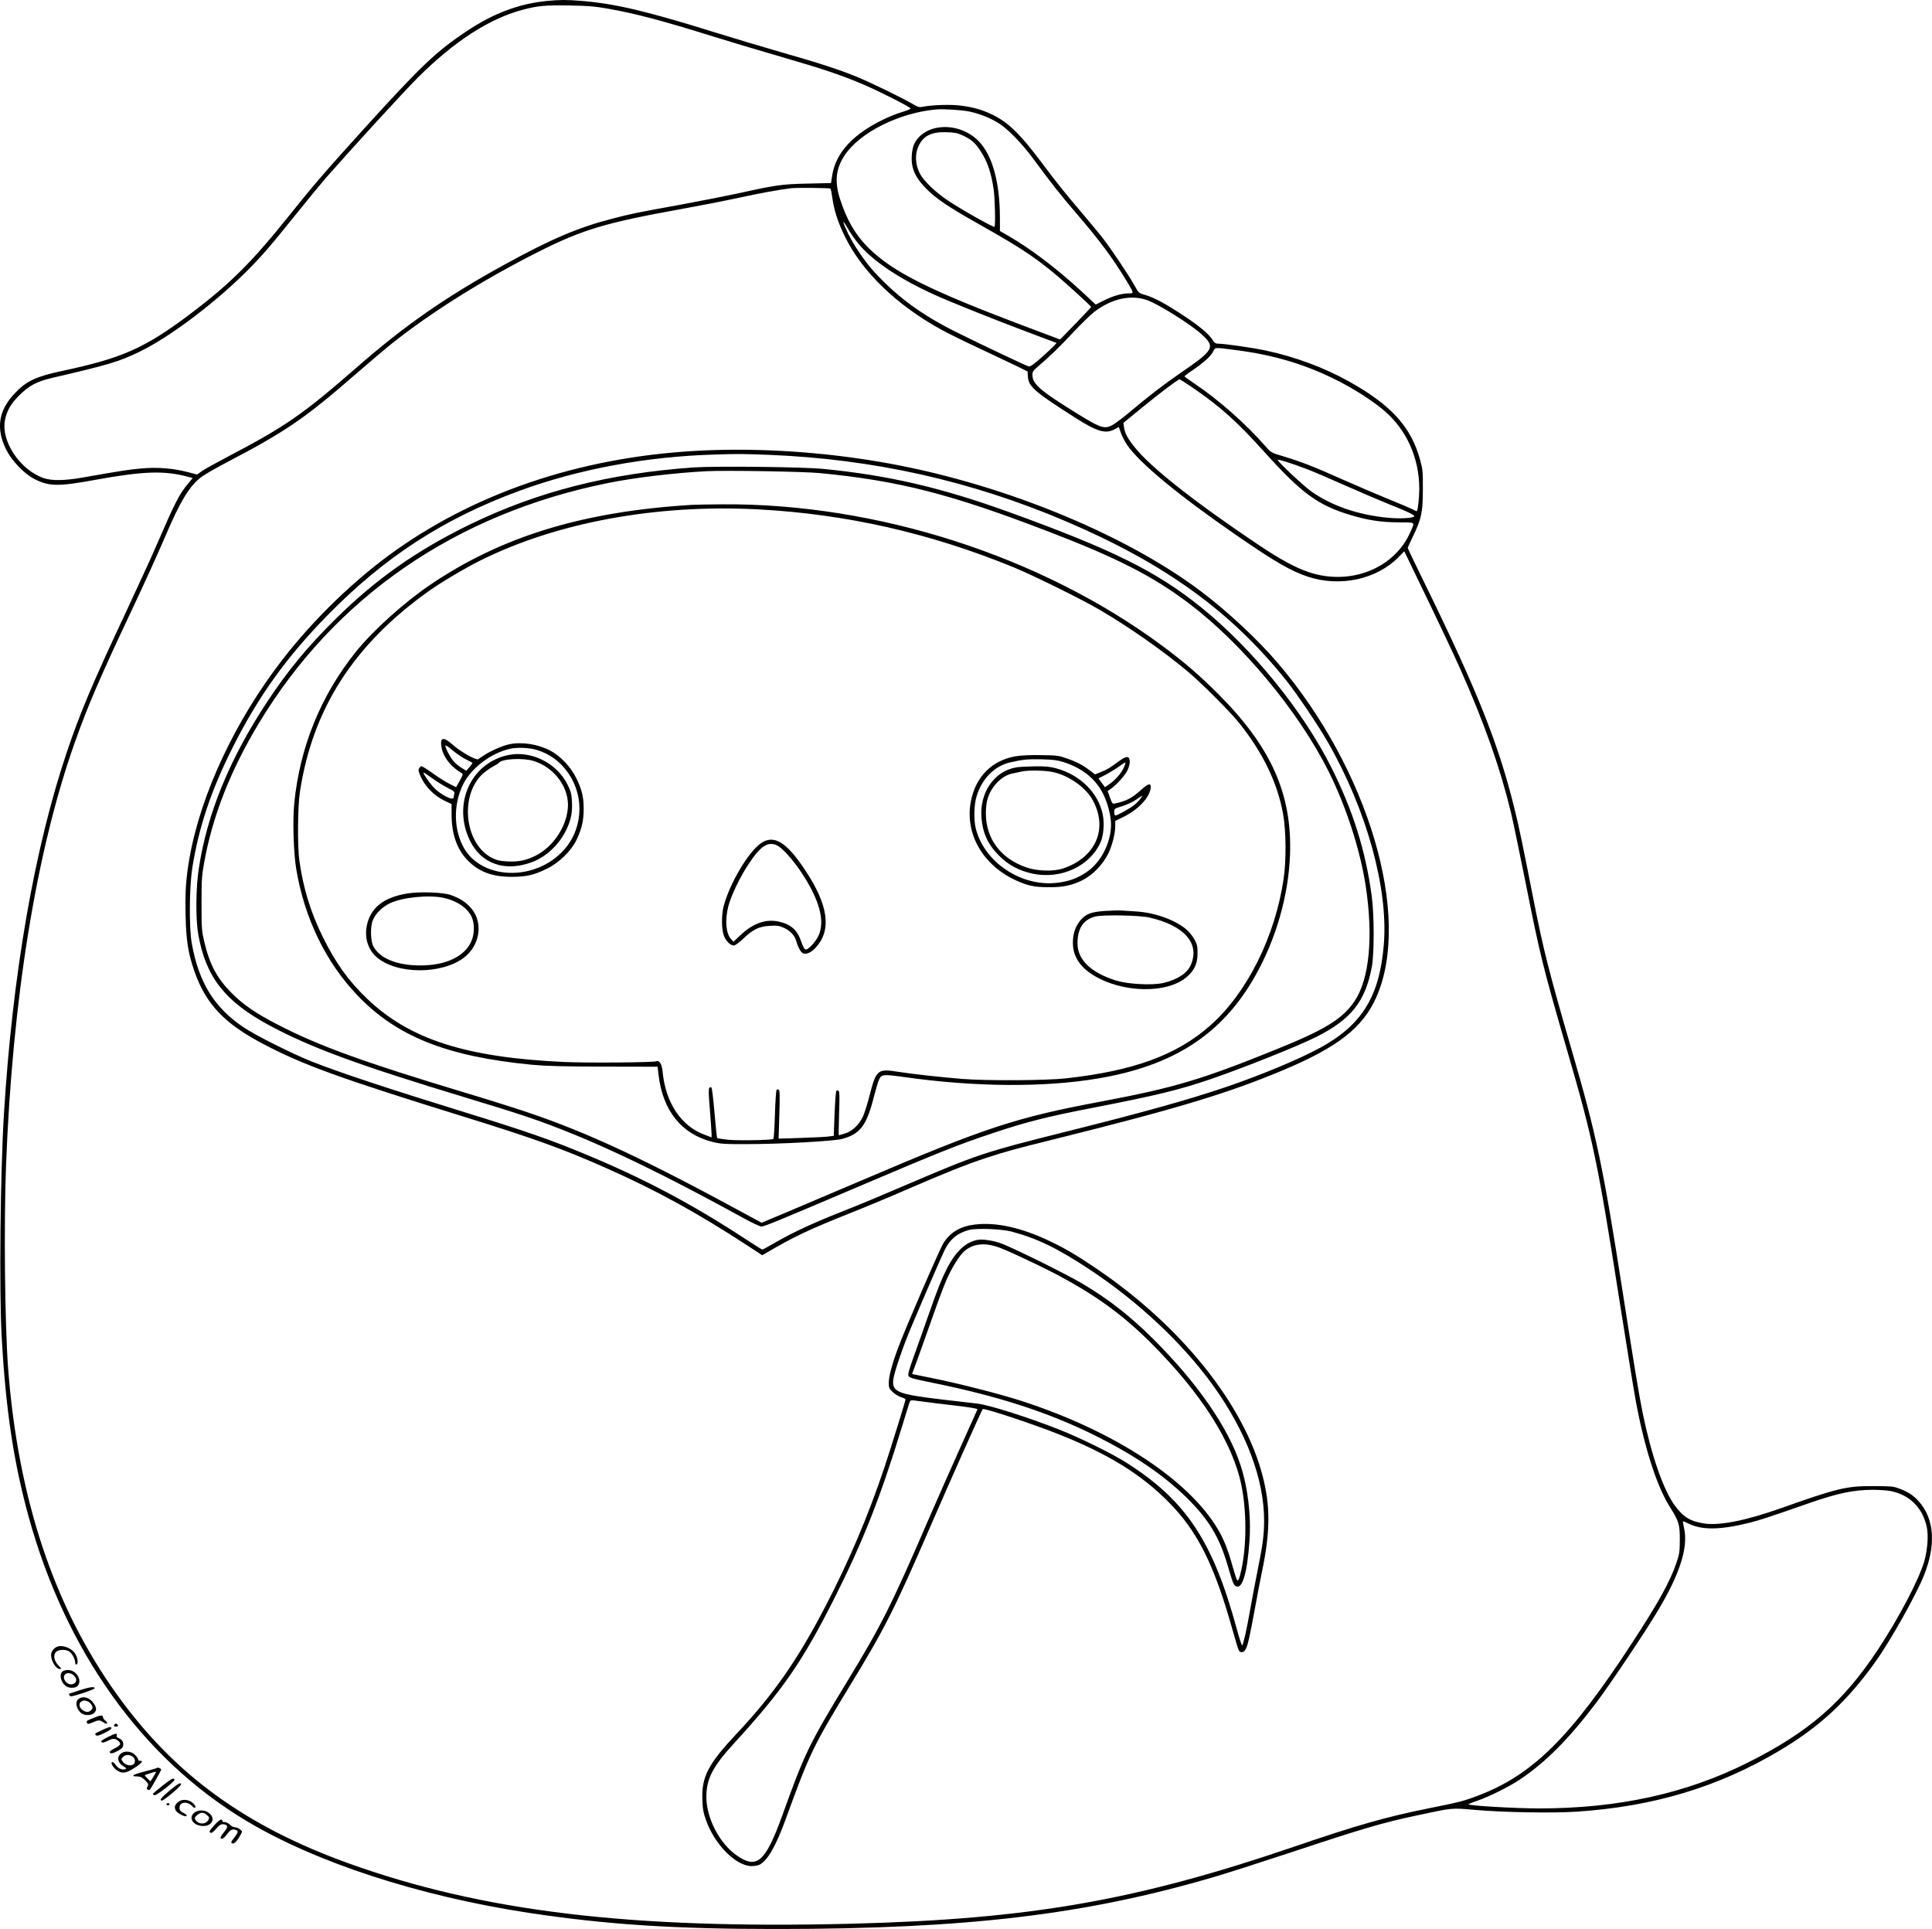 <?xml version="1.0" encoding="UTF-8"?>
<svg xmlns="http://www.w3.org/2000/svg" version="1.0" viewBox="0 0 1842.761 1839.777" preserveAspectRatio="xMidYMid meet">
  <g transform="translate(-119.275,1938.805) scale(0.1,-0.1)" fill="#000000" stroke="none">
    <path d="M6410 19379 c-266 -26 -509 -117 -766 -288 -292 -195 -431 -327 -984 -936 -359 -396 -489 -547 -714 -829 -353 -441 -564 -651 -949 -940 -427 -320 -640 -414 -1212 -536 -249 -53 -341 -96 -451 -213 -156 -164 -182 -334 -83 -536 52 -105 170 -229 265 -279 143 -74 228 -76 583 -11 463 84 661 91 890 29 l42 -11 -40 -48 c-89 -106 -125 -177 -311 -606 -45 -104 -168 -372 -272 -595 -329 -700 -447 -979 -573 -1351 -312 -920 -523 -2129 -605 -3469 -34 -564 -46 -1687 -21 -2125 38 -687 113 -1189 256 -1710 354 -1286 1085 -2309 2075 -2902 665 -399 1645 -718 2690 -878 747 -113 1383 -155 2375 -155 1811 1 2939 135 4170 497 121 35 478 150 793 254 614 204 826 266 1120 328 370 79 342 77 573 57 267 -24 745 -32 969 -17 731 48 1351 234 1934 581 384 228 647 472 914 845 145 202 389 637 465 826 118 293 100 542 -50 709 -51 57 -102 90 -189 122 -53 20 -79 22 -244 22 -256 1 -337 -18 -890 -214 -330 -116 -578 -165 -726 -142 -129 20 -196 61 -276 170 -109 147 -224 478 -307 882 -36 178 -74 407 -191 1155 -185 1187 -251 1503 -484 2300 -217 746 -272 963 -366 1440 -105 534 -139 699 -185 882 -150 607 -352 1114 -851 2132 -90 184 -164 338 -164 343 0 5 22 55 50 111 80 165 94 229 94 447 1 172 -1 192 -27 285 -86 312 -275 520 -676 744 -236 132 -509 234 -791 295 -118 26 -397 66 -455 66 -27 0 -37 6 -55 34 -35 57 -127 134 -281 236 -173 114 -282 172 -364 195 -59 17 -61 18 -100 88 -64 113 -226 354 -310 462 -43 54 -148 180 -233 280 -86 99 -228 276 -315 394 -234 315 -351 429 -519 505 -90 41 -166 62 -283 77 -91 12 -266 7 -354 -10 -39 -8 -49 -6 -95 21 -97 58 -421 215 -547 266 -173 70 -351 128 -715 232 -171 49 -448 132 -615 184 -671 209 -965 279 -1294 306 -136 11 -203 11 -325 -1z m578 -73 c267 -47 523 -115 1007 -266 143 -45 429 -130 635 -190 421 -122 590 -179 800 -269 159 -68 442 -212 447 -227 2 -6 -32 -20 -75 -33 -44 -12 -125 -44 -180 -71 -292 -140 -456 -318 -491 -531 l-12 -77 -222 -5 c-244 -5 -307 -14 -663 -93 -111 -24 -361 -73 -555 -109 -417 -76 -460 -84 -644 -132 -324 -83 -585 -194 -1031 -439 -554 -304 -951 -580 -1404 -976 -517 -451 -681 -565 -1224 -850 -116 -61 -232 -125 -257 -143 l-46 -33 -92 24 c-140 36 -288 48 -439 34 -119 -10 -182 -20 -552 -85 -179 -32 -304 -34 -381 -7 -226 79 -407 350 -369 552 17 90 56 158 139 240 92 91 166 130 312 164 538 125 636 154 834 250 271 131 676 432 984 731 158 154 245 253 505 577 107 134 236 290 286 348 255 290 742 822 875 955 352 351 685 566 1007 651 142 37 209 43 433 40 184 -3 245 -8 373 -30z m3452 -982 c100 -21 209 -65 290 -119 82 -54 212 -189 306 -315 206 -278 256 -341 413 -525 237 -276 353 -432 492 -661 70 -116 69 -114 17 -114 -64 0 -153 -25 -238 -69 l-76 -38 -134 125 c-240 221 -484 406 -702 532 l-78 45 0 122 c0 343 -72 602 -204 736 -184 187 -509 175 -611 -23 -22 -43 -33 -134 -23 -196 12 -81 51 -149 132 -232 90 -94 214 -178 504 -341 391 -221 502 -294 702 -455 103 -84 370 -326 370 -336 0 -3 -67 -74 -148 -158 l-148 -152 -290 109 c-960 361 -1305 533 -1544 771 -120 121 -202 263 -265 460 -54 168 -40 290 45 418 145 217 516 403 870 436 73 6 240 -4 320 -20z m-68 -226 c84 -39 123 -72 171 -147 67 -101 103 -205 127 -367 13 -86 19 -348 8 -359 -8 -9 -317 165 -442 249 -123 82 -235 190 -272 263 -41 83 -46 180 -11 256 46 100 122 138 267 134 78 -2 105 -8 152 -29z m-1258 -509 c3 -3 11 -41 17 -84 17 -125 55 -241 124 -380 165 -333 492 -648 914 -880 58 -32 217 -111 355 -175 138 -65 300 -142 361 -171 l109 -54 2 -42 c5 -101 58 -148 454 -400 205 -131 287 -155 370 -111 l44 24 19 -54 c10 -30 37 -82 59 -116 118 -173 486 -478 1041 -861 374 -258 525 -345 690 -399 305 -99 653 -23 861 190 l53 54 88 -182 c280 -579 372 -775 460 -972 221 -500 370 -923 471 -1344 19 -81 82 -381 139 -667 136 -685 166 -807 398 -1605 244 -838 291 -1064 497 -2380 67 -426 137 -858 156 -960 83 -444 198 -801 319 -996 92 -147 100 -173 100 -319 -1 -121 -3 -137 -33 -225 -65 -187 -168 -372 -429 -772 -583 -894 -946 -1252 -1468 -1448 -128 -49 -180 -62 -450 -116 -423 -85 -696 -163 -1299 -369 -1513 -516 -2527 -692 -4231 -735 -2104 -52 -3514 118 -4790 577 -983 355 -1658 846 -2206 1608 -599 833 -945 1870 -1039 3115 -31 420 -41 1355 -20 1925 60 1593 290 3012 656 4041 124 351 245 631 544 1264 129 274 239 516 322 709 139 326 225 469 335 555 30 24 148 92 261 151 545 285 734 414 1204 823 135 117 296 254 359 304 379 301 864 605 1394 873 423 213 642 279 1370 410 171 31 412 78 536 105 198 43 396 80 509 93 51 6 367 3 374 -4z m266 -525 c139 -167 392 -336 730 -489 157 -71 589 -244 913 -365 l248 -93 -33 -35 c-18 -19 -73 -70 -123 -114 -64 -56 -96 -78 -110 -75 -24 6 -413 190 -680 322 -338 167 -571 338 -793 579 -90 99 -198 258 -251 369 -57 121 -59 143 -4 50 26 -46 73 -112 103 -149z m2753 -538 c112 -40 415 -230 522 -327 132 -122 118 -149 -198 -365 -167 -115 -301 -218 -517 -399 -58 -48 -124 -96 -148 -107 -78 -35 -110 -21 -444 190 -247 157 -308 216 -308 295 0 30 8 41 57 83 108 92 198 179 336 326 76 81 166 168 200 194 164 124 346 164 500 110z m841 -476 c378 -48 686 -142 996 -302 154 -79 323 -189 425 -276 214 -183 335 -452 335 -746 0 -82 -13 -203 -23 -213 -3 -2 -20 5 -38 16 -19 10 -115 51 -214 91 -99 40 -299 125 -445 190 -292 130 -397 171 -574 225 -120 36 -120 36 -174 98 -190 216 -450 445 -674 595 -54 36 -98 68 -98 71 1 3 35 30 78 58 106 73 176 136 196 178 20 42 10 41 210 15z m-410 -356 c269 -185 423 -322 686 -614 359 -398 512 -510 823 -604 167 -50 290 -69 459 -70 168 -1 157 8 113 -93 -154 -349 -574 -514 -969 -382 -125 42 -270 120 -476 258 -609 408 -1026 737 -1180 928 -72 89 -98 138 -106 195 l-6 43 177 145 c177 144 342 269 359 270 4 0 58 -34 120 -76z m1091 -779 c61 -23 227 -94 370 -158 143 -63 329 -143 414 -177 195 -77 259 -110 240 -120 -30 -16 -140 -20 -249 -10 -283 27 -534 113 -730 251 -70 49 -320 283 -320 300 0 10 140 -34 275 -86z m5577 -9749 c180 -39 301 -162 339 -345 17 -81 6 -219 -25 -326 -51 -175 -245 -544 -441 -840 -335 -506 -660 -787 -1245 -1080 -586 -293 -1234 -435 -1985 -435 -231 0 -675 26 -675 39 0 3 37 19 83 34 115 40 306 135 406 202 250 168 470 390 734 740 129 172 457 660 579 865 211 350 293 605 255 785 -8 39 -14 71 -12 73 2 2 21 -6 44 -17 134 -69 308 -67 596 5 94 24 172 49 570 188 272 94 413 123 600 125 61 0 140 -6 177 -13z M7935 15093 c-1124 -45 -2146 -373 -2965 -952 -385 -272 -781 -653 -1083 -1044 -450 -581 -777 -1278 -886 -1887 -34 -194 -44 -327 -38 -553 5 -241 24 -357 83 -530 110 -316 286 -502 665 -700 371 -195 729 -325 1894 -686 675 -209 959 -311 1377 -497 469 -208 861 -423 1342 -737 l139 -91 31 18 c273 160 406 223 801 381 149 59 394 161 545 227 347 151 577 243 755 301 203 66 242 77 687 188 1142 284 1634 433 2158 654 517 218 753 404 881 694 340 770 -75 2172 -942 3187 -192 225 -478 491 -734 684 -747 562 -1950 1046 -3066 1234 -548 93 -1117 130 -1644 109z m590 -43 c996 -40 1925 -247 2830 -632 943 -402 1574 -856 2103 -1516 106 -132 308 -432 402 -596 368 -644 575 -1391 532 -1923 -40 -498 -208 -771 -609 -989 -198 -108 -551 -255 -883 -369 -373 -127 -793 -244 -1585 -442 -724 -181 -809 -209 -1465 -490 -212 -91 -457 -194 -545 -228 -358 -141 -532 -221 -732 -336 -56 -33 -105 -59 -109 -59 -4 0 -75 44 -158 99 -523 342 -979 583 -1556 821 -311 129 -550 212 -1110 385 -754 233 -1216 386 -1480 491 -184 74 -526 245 -641 322 -283 189 -430 428 -497 802 -27 152 -24 541 6 727 62 386 180 738 387 1148 244 484 511 856 899 1252 549 561 1114 927 1839 1192 564 206 1205 325 1862 344 215 7 273 6 510 -3z M7810 14930 c-808 -57 -1489 -230 -2135 -544 -506 -246 -900 -523 -1286 -906 -263 -260 -453 -491 -644 -780 -360 -543 -577 -1072 -656 -1595 -29 -187 -31 -484 -5 -630 73 -407 253 -637 677 -866 400 -215 850 -380 1892 -695 210 -63 463 -142 562 -176 557 -188 1178 -478 2073 -970 78 -43 154 -78 168 -78 27 0 163 56 999 412 698 297 883 371 1205 478 317 106 521 158 940 239 631 123 841 174 1141 277 320 110 829 313 1010 404 329 166 464 336 526 664 24 128 24 501 -1 681 -59 431 -177 808 -381 1216 -272 545 -758 1142 -1250 1538 -424 341 -847 550 -1825 904 -649 235 -1154 352 -1775 413 -196 19 -1025 28 -1235 14z m1200 -54 c751 -72 1248 -198 2181 -557 659 -253 998 -426 1342 -686 510 -386 1044 -1028 1331 -1600 169 -338 302 -749 355 -1095 74 -484 35 -889 -106 -1098 -114 -170 -280 -272 -753 -463 -709 -287 -968 -364 -1675 -497 -802 -151 -1090 -245 -2245 -738 -283 -120 -620 -263 -749 -318 l-234 -98 -61 33 c-1040 568 -1592 826 -2189 1026 -122 41 -386 124 -587 184 -971 293 -1387 444 -1779 647 -209 107 -330 191 -441 303 -137 139 -207 269 -258 483 -25 107 -27 126 -27 368 0 223 3 271 24 385 79 446 253 888 526 1340 725 1201 1876 1992 3321 2285 254 52 638 98 949 114 179 9 918 -3 1075 -18z M7795 14573 c-1041 -63 -1817 -300 -2501 -764 -249 -169 -545 -436 -708 -639 -335 -418 -535 -911 -587 -1448 -16 -163 -6 -475 20 -627 79 -467 281 -883 580 -1197 376 -396 857 -587 1666 -665 141 -13 292 -17 690 -18 l510 -1 8 -68 c38 -348 217 -573 515 -649 78 -19 112 -22 337 -21 312 0 819 28 898 49 171 45 234 126 301 387 19 75 42 152 50 171 25 60 35 61 239 33 675 -96 1335 -101 1847 -15 724 121 1185 419 1500 970 201 352 322 769 337 1164 21 575 -178 1025 -677 1526 -185 186 -330 311 -546 471 -1154 854 -2723 1357 -4194 1346 -129 -1 -257 -3 -285 -5z m625 -43 c841 -44 1646 -226 2449 -556 186 -77 646 -304 816 -404 282 -166 591 -382 830 -581 130 -107 412 -390 499 -499 226 -283 364 -570 417 -866 29 -159 31 -444 5 -619 -83 -556 -351 -1090 -700 -1398 -321 -283 -730 -432 -1376 -504 -193 -21 -757 -24 -995 -5 -195 16 -478 47 -602 67 -200 32 -212 23 -277 -228 -19 -76 -47 -164 -62 -197 -35 -79 -104 -143 -175 -164 -29 -9 -54 -16 -56 -16 -2 0 0 94 3 208 6 161 4 211 -5 217 -7 4 -16 3 -21 -1 -5 -5 -12 -103 -17 -219 l-8 -210 -45 -6 c-25 -4 -143 -10 -263 -14 l-218 -7 7 230 c6 177 4 231 -5 237 -7 4 -17 3 -21 -1 -5 -5 -12 -112 -16 -237 -4 -125 -10 -230 -15 -232 -18 -12 -351 -17 -438 -7 -51 6 -96 13 -98 16 -3 3 -14 110 -25 238 -11 128 -24 237 -29 243 -6 5 -13 5 -21 -3 -8 -8 -7 -60 6 -214 9 -112 16 -215 16 -230 l0 -28 -64 24 c-225 81 -375 306 -403 600 -6 71 -30 113 -58 102 -33 -12 -648 -17 -880 -7 -936 43 -1471 214 -1877 600 -180 171 -305 345 -428 596 -116 235 -185 463 -222 725 -19 135 -16 515 5 653 120 792 510 1402 1223 1913 114 82 358 227 500 297 727 362 1674 537 2644 487z M5407 12333 c-12 -11 -8 -68 8 -114 28 -79 92 -152 180 -204 16 -10 14 -16 -17 -73 l-35 -62 -61 31 c-34 16 -105 61 -159 100 -53 38 -103 69 -110 69 -7 0 -17 -9 -23 -21 -9 -16 -6 -32 19 -85 43 -92 127 -176 218 -220 l73 -35 0 -100 c0 -183 50 -328 149 -432 108 -113 236 -162 426 -162 142 1 211 17 335 78 117 57 232 170 283 277 49 104 67 181 67 292 0 114 -17 187 -72 297 -50 103 -150 209 -245 259 -119 63 -273 87 -395 61 -61 -13 -180 -65 -241 -106 -23 -16 -47 -32 -53 -36 -20 -12 -166 70 -237 133 -63 55 -93 70 -110 53z m233 -189 c33 -16 60 -31 59 -34 0 -3 -13 -20 -29 -39 l-29 -34 -44 26 c-24 15 -59 43 -77 63 -32 37 -80 127 -80 152 0 6 32 -14 70 -47 39 -32 97 -72 130 -87z m671 92 c126 -38 227 -112 303 -223 163 -239 135 -557 -67 -757 -287 -285 -787 -248 -942 68 -87 177 -85 399 5 583 76 154 263 297 445 339 68 16 188 11 256 -10z m-994 -272 c43 -31 109 -72 147 -91 59 -30 67 -37 62 -56 -3 -12 -6 -28 -6 -34 0 -39 -130 27 -196 100 -44 49 -103 137 -90 137 3 0 40 -25 83 -56z M6033 12185 c-352 -79 -524 -466 -360 -810 108 -226 335 -306 593 -210 137 51 260 167 329 310 44 93 59 164 53 268 -4 74 -10 96 -42 162 -103 208 -353 330 -573 280z m250 -55 c188 -58 327 -236 327 -418 0 -188 -133 -397 -308 -485 -92 -46 -164 -60 -272 -55 -68 4 -97 10 -143 33 -257 127 -314 581 -99 794 26 25 72 59 102 75 30 16 58 33 61 38 26 39 229 50 332 18z M10880 12175 c-225 -39 -379 -192 -426 -425 -61 -302 103 -601 411 -750 123 -59 190 -74 335 -74 131 -1 219 18 315 66 101 51 194 146 249 256 35 69 66 191 66 258 l0 52 83 41 c134 67 240 177 254 267 9 56 -18 54 -84 -6 -88 -81 -148 -113 -249 -134 -31 -7 -32 -6 -54 55 l-23 62 29 20 c56 39 140 132 162 181 14 30 22 62 20 85 -4 52 -31 52 -104 -2 -88 -65 -109 -77 -170 -102 l-57 -23 -44 34 c-71 54 -129 85 -221 117 -81 29 -98 31 -247 33 -106 2 -189 -2 -245 -11z m455 -55 c183 -58 312 -163 383 -311 43 -88 72 -206 72 -286 -1 -177 -99 -365 -238 -456 -87 -57 -160 -84 -271 -98 -344 -44 -703 195 -782 521 -20 85 -16 222 9 305 51 166 169 286 317 321 122 28 167 33 305 30 105 -3 150 -8 205 -26z m577 -53 c-24 -53 -80 -118 -138 -158 l-42 -29 -31 42 -31 42 78 40 c42 23 99 58 126 79 27 20 51 35 53 33 3 -2 -4 -24 -15 -49z m158 -297 c-11 -16 -37 -43 -58 -59 -38 -32 -162 -101 -181 -101 -6 0 -11 15 -11 33 0 32 1 33 73 55 41 12 100 39 133 61 32 22 60 41 62 41 2 0 -6 -13 -18 -30z M10886 12069 c-209 -35 -351 -240 -332 -479 12 -148 60 -254 166 -361 90 -92 197 -148 329 -175 266 -53 536 72 639 296 31 66 41 186 22 273 -42 203 -214 374 -440 436 -59 17 -101 21 -205 20 -71 -1 -152 -5 -179 -10z m347 -44 c156 -33 318 -148 385 -273 145 -272 24 -544 -288 -648 -88 -29 -243 -25 -345 10 -246 84 -388 272 -389 516 0 52 6 107 17 141 36 119 135 219 237 240 30 6 71 14 90 19 58 13 220 11 293 -5z M8454 11348 c-122 -82 -301 -384 -359 -603 -21 -80 -21 -212 0 -275 18 -53 63 -100 97 -100 12 0 51 28 89 65 95 90 153 117 255 123 72 4 89 1 137 -21 55 -25 98 -70 112 -117 21 -72 49 -121 71 -126 36 -9 80 13 123 63 148 167 112 406 -110 737 -175 263 -293 335 -415 254z m152 -24 c48 -23 150 -136 227 -252 178 -266 233 -473 164 -614 -28 -57 -99 -132 -119 -126 -15 5 -24 22 -49 91 -37 103 -103 155 -222 178 -118 21 -236 -23 -349 -130 l-70 -65 -24 27 c-48 56 -58 180 -24 313 26 100 113 282 195 404 114 172 183 216 271 174z M5075 10866 c-228 -38 -353 -140 -385 -314 -23 -130 24 -248 129 -319 224 -152 657 -125 834 52 127 126 140 323 30 445 -51 57 -103 90 -189 121 -75 27 -297 35 -419 15z m348 -41 c127 -27 230 -97 269 -183 29 -64 27 -166 -5 -235 -65 -143 -244 -227 -484 -227 -225 0 -389 67 -450 184 -25 48 -29 172 -8 237 23 67 89 135 169 173 118 56 368 81 509 51z M11735 10700 c-133 -9 -182 -27 -235 -87 -49 -57 -74 -128 -74 -218 0 -123 63 -225 189 -304 280 -177 718 -184 904 -15 68 61 96 124 96 219 0 70 -4 87 -30 134 -16 29 -49 70 -73 91 -104 92 -302 164 -484 175 -51 3 -113 7 -138 9 -25 2 -94 0 -155 -4z m421 -63 c333 -76 484 -247 395 -452 -35 -80 -127 -140 -261 -172 -103 -24 -329 -13 -445 21 -242 73 -375 199 -375 355 0 144 54 226 167 257 69 19 423 13 519 -9z M10494 7709 c-139 -16 -236 -72 -302 -176 -35 -55 -359 -802 -432 -998 -60 -160 -90 -273 -90 -338 0 -45 4 -54 38 -86 21 -20 57 -42 80 -49 23 -7 42 -16 42 -21 0 -13 -138 -457 -199 -641 -155 -464 -338 -896 -564 -1330 -266 -513 -495 -841 -846 -1215 -273 -291 -337 -412 -329 -629 3 -91 9 -126 35 -198 81 -232 286 -438 435 -438 27 0 61 6 77 14 75 40 154 176 247 431 229 630 261 696 605 1262 341 558 431 737 774 1528 187 432 490 1111 501 1124 11 12 470 -139 714 -236 480 -190 794 -383 1060 -652 278 -281 437 -601 615 -1240 25 -91 50 -171 56 -178 19 -22 48 -15 64 17 20 39 37 114 86 380 22 124 54 286 69 360 79 376 81 624 5 914 -178 682 -778 1429 -1585 1975 -194 131 -296 191 -443 261 -270 129 -512 183 -713 159z m346 -67 c246 -65 447 -163 755 -368 462 -307 882 -702 1169 -1101 315 -439 486 -891 486 -1288 0 -134 -12 -228 -65 -490 -24 -121 -56 -287 -70 -370 -31 -180 -64 -323 -74 -330 -5 -2 -27 66 -51 153 -227 839 -483 1226 -1051 1588 -138 88 -439 236 -635 314 -297 118 -672 237 -789 251 -38 4 -186 22 -328 38 -433 51 -488 73 -474 192 9 70 92 314 175 509 133 315 293 683 318 732 50 99 122 157 229 185 73 19 308 10 405 -15z m-552 -1658 c156 -18 231 -31 228 -38 -2 -6 -78 -175 -169 -376 -90 -201 -222 -498 -292 -660 -361 -836 -457 -1027 -787 -1568 -358 -588 -401 -678 -613 -1267 -162 -449 -244 -520 -440 -380 -162 115 -285 355 -285 554 0 174 60 289 266 514 464 507 651 778 958 1387 269 534 438 962 637 1615 38 127 74 239 78 251 9 20 12 20 97 8 49 -7 194 -25 322 -40z M10520 7563 c-117 -20 -214 -112 -301 -285 -51 -102 -85 -188 -174 -443 -40 -115 -101 -286 -135 -380 -47 -132 -59 -174 -52 -190 9 -18 39 -27 223 -64 640 -130 1118 -285 1570 -511 361 -181 633 -366 853 -579 214 -209 318 -380 396 -646 52 -178 59 -194 82 -206 60 -32 107 126 128 428 18 243 -15 516 -87 733 -118 357 -409 776 -826 1193 -218 217 -422 378 -673 528 -155 93 -698 361 -794 392 -77 25 -165 38 -210 30z m176 -64 c76 -23 378 -164 574 -266 369 -195 628 -382 895 -648 486 -485 785 -954 869 -1365 49 -244 50 -567 0 -800 -19 -90 -33 -120 -44 -99 -5 8 -24 70 -44 139 -41 148 -79 243 -135 339 -277 473 -987 939 -1871 1226 -206 67 -598 167 -861 220 l-187 38 30 81 c17 44 79 219 139 388 59 169 128 357 154 416 51 121 128 246 177 288 80 67 180 81 304 43z M1740 3683 c-34 -13 -60 -47 -60 -80 0 -58 47 -133 83 -133 18 0 17 3 -8 28 -48 48 -59 106 -25 137 25 22 91 23 123 2 27 -17 57 -74 57 -107 0 -13 5 -20 13 -17 18 6 12 62 -12 101 -33 54 -119 88 -171 69z M1786 3444 c-31 -30 -11 -105 36 -138 31 -22 91 -20 111 2 48 53 -12 152 -91 152 -24 0 -47 -7 -56 -16z m111 -36 c31 -29 30 -65 -3 -80 -33 -15 -74 6 -88 44 -19 54 45 79 91 36z M1955 3268 c-55 -18 -102 -33 -103 -34 -2 -1 0 -9 5 -18 7 -12 24 -9 123 23 63 20 115 41 115 47 0 18 -42 13 -140 -18z M1942 3184 c-37 -26 -21 -103 30 -138 32 -23 94 -20 118 4 26 26 25 49 -3 91 -38 57 -100 75 -145 43z m91 -25 c14 -6 30 -23 36 -36 10 -21 9 -29 -5 -44 -22 -25 -55 -24 -88 2 -30 24 -34 63 -8 78 22 13 36 13 65 0z M2085 3003 c-71 -29 -69 -28 -62 -47 5 -14 12 -13 52 4 58 25 70 25 105 0 34 -24 50 -9 18 17 -13 10 -23 25 -23 33 0 23 -24 21 -90 -7z M2287 2944 c-13 -13 -7 -24 14 -24 11 0 19 5 17 12 -5 14 -22 21 -31 12z M2171 2889 c-77 -35 -78 -36 -63 -51 9 -9 28 -4 82 22 63 31 81 49 54 56 -5 2 -38 -10 -73 -27z M2222 2821 c-55 -28 -70 -39 -61 -48 9 -9 23 -6 60 12 49 25 69 25 102 -3 28 -24 20 -40 -33 -67 -27 -14 -50 -29 -50 -35 0 -21 24 -19 73 7 41 22 53 34 55 56 4 32 -12 55 -45 68 -14 5 -21 14 -17 23 10 27 -11 24 -84 -13z M2342 2660 c-38 -36 -25 -86 31 -120 27 -17 29 -20 13 -26 -28 -11 -68 8 -91 42 -11 17 -26 29 -33 26 -19 -6 14 -60 51 -82 49 -30 82 -25 163 27 69 44 89 70 50 67 -9 -1 -16 5 -16 13 0 8 -13 28 -29 44 -37 37 -104 41 -139 9z m116 -26 c25 -17 29 -56 8 -73 -24 -20 -77 -9 -99 21 -20 27 -20 28 -2 48 22 24 62 26 93 4z M2689 2526 c-2 -3 -55 -18 -117 -34 -113 -29 -140 -47 -70 -47 30 0 45 -8 74 -36 32 -33 35 -39 24 -59 -10 -18 -9 -24 1 -31 8 -4 17 -5 21 -1 11 12 108 184 108 192 0 11 -33 24 -41 16z m-9 -41 c0 -3 -12 -24 -26 -46 l-26 -41 -29 28 c-16 15 -27 29 -25 31 3 4 86 30 99 32 4 1 7 -1 7 -4z M2743 2357 c-50 -40 -92 -75 -92 -78 -1 -4 6 -10 14 -13 18 -7 197 132 192 148 -7 21 -26 12 -114 -57z M2810 2310 c-80 -67 -102 -95 -72 -95 18 0 181 137 181 153 2 25 -27 10 -109 -58z M2885 2195 c-27 -26 -31 -46 -15 -76 14 -25 89 -64 102 -51 6 6 -5 17 -29 29 -31 16 -38 26 -38 49 0 57 75 66 123 14 15 -16 22 -18 28 -9 4 8 -5 23 -25 41 -42 38 -110 40 -146 3z M2780 2180 c0 -5 7 -10 15 -10 8 0 15 5 15 10 0 6 -7 10 -15 10 -8 0 -15 -4 -15 -10z M3046 2099 c-57 -45 -17 -118 71 -126 93 -9 138 66 72 121 -39 33 -104 36 -143 5z m120 -22 c23 -20 25 -26 15 -46 -25 -47 -96 -46 -125 2 -9 15 -6 23 17 43 35 30 58 30 93 1z M3240 1983 c-54 -61 -57 -68 -36 -76 7 -3 29 13 50 39 36 42 56 51 90 38 24 -9 20 -27 -18 -75 -19 -23 -32 -47 -30 -51 11 -17 30 -6 63 37 32 43 51 52 85 39 24 -9 20 -27 -19 -75 -29 -37 -32 -45 -18 -52 17 -10 47 20 80 81 18 33 18 34 -6 53 -13 10 -34 19 -47 19 -13 0 -34 11 -48 25 -14 14 -37 25 -51 25 -14 0 -24 4 -21 9 3 5 -1 11 -9 14 -9 4 -33 -15 -65 -50z"></path>
  </g>
</svg>
